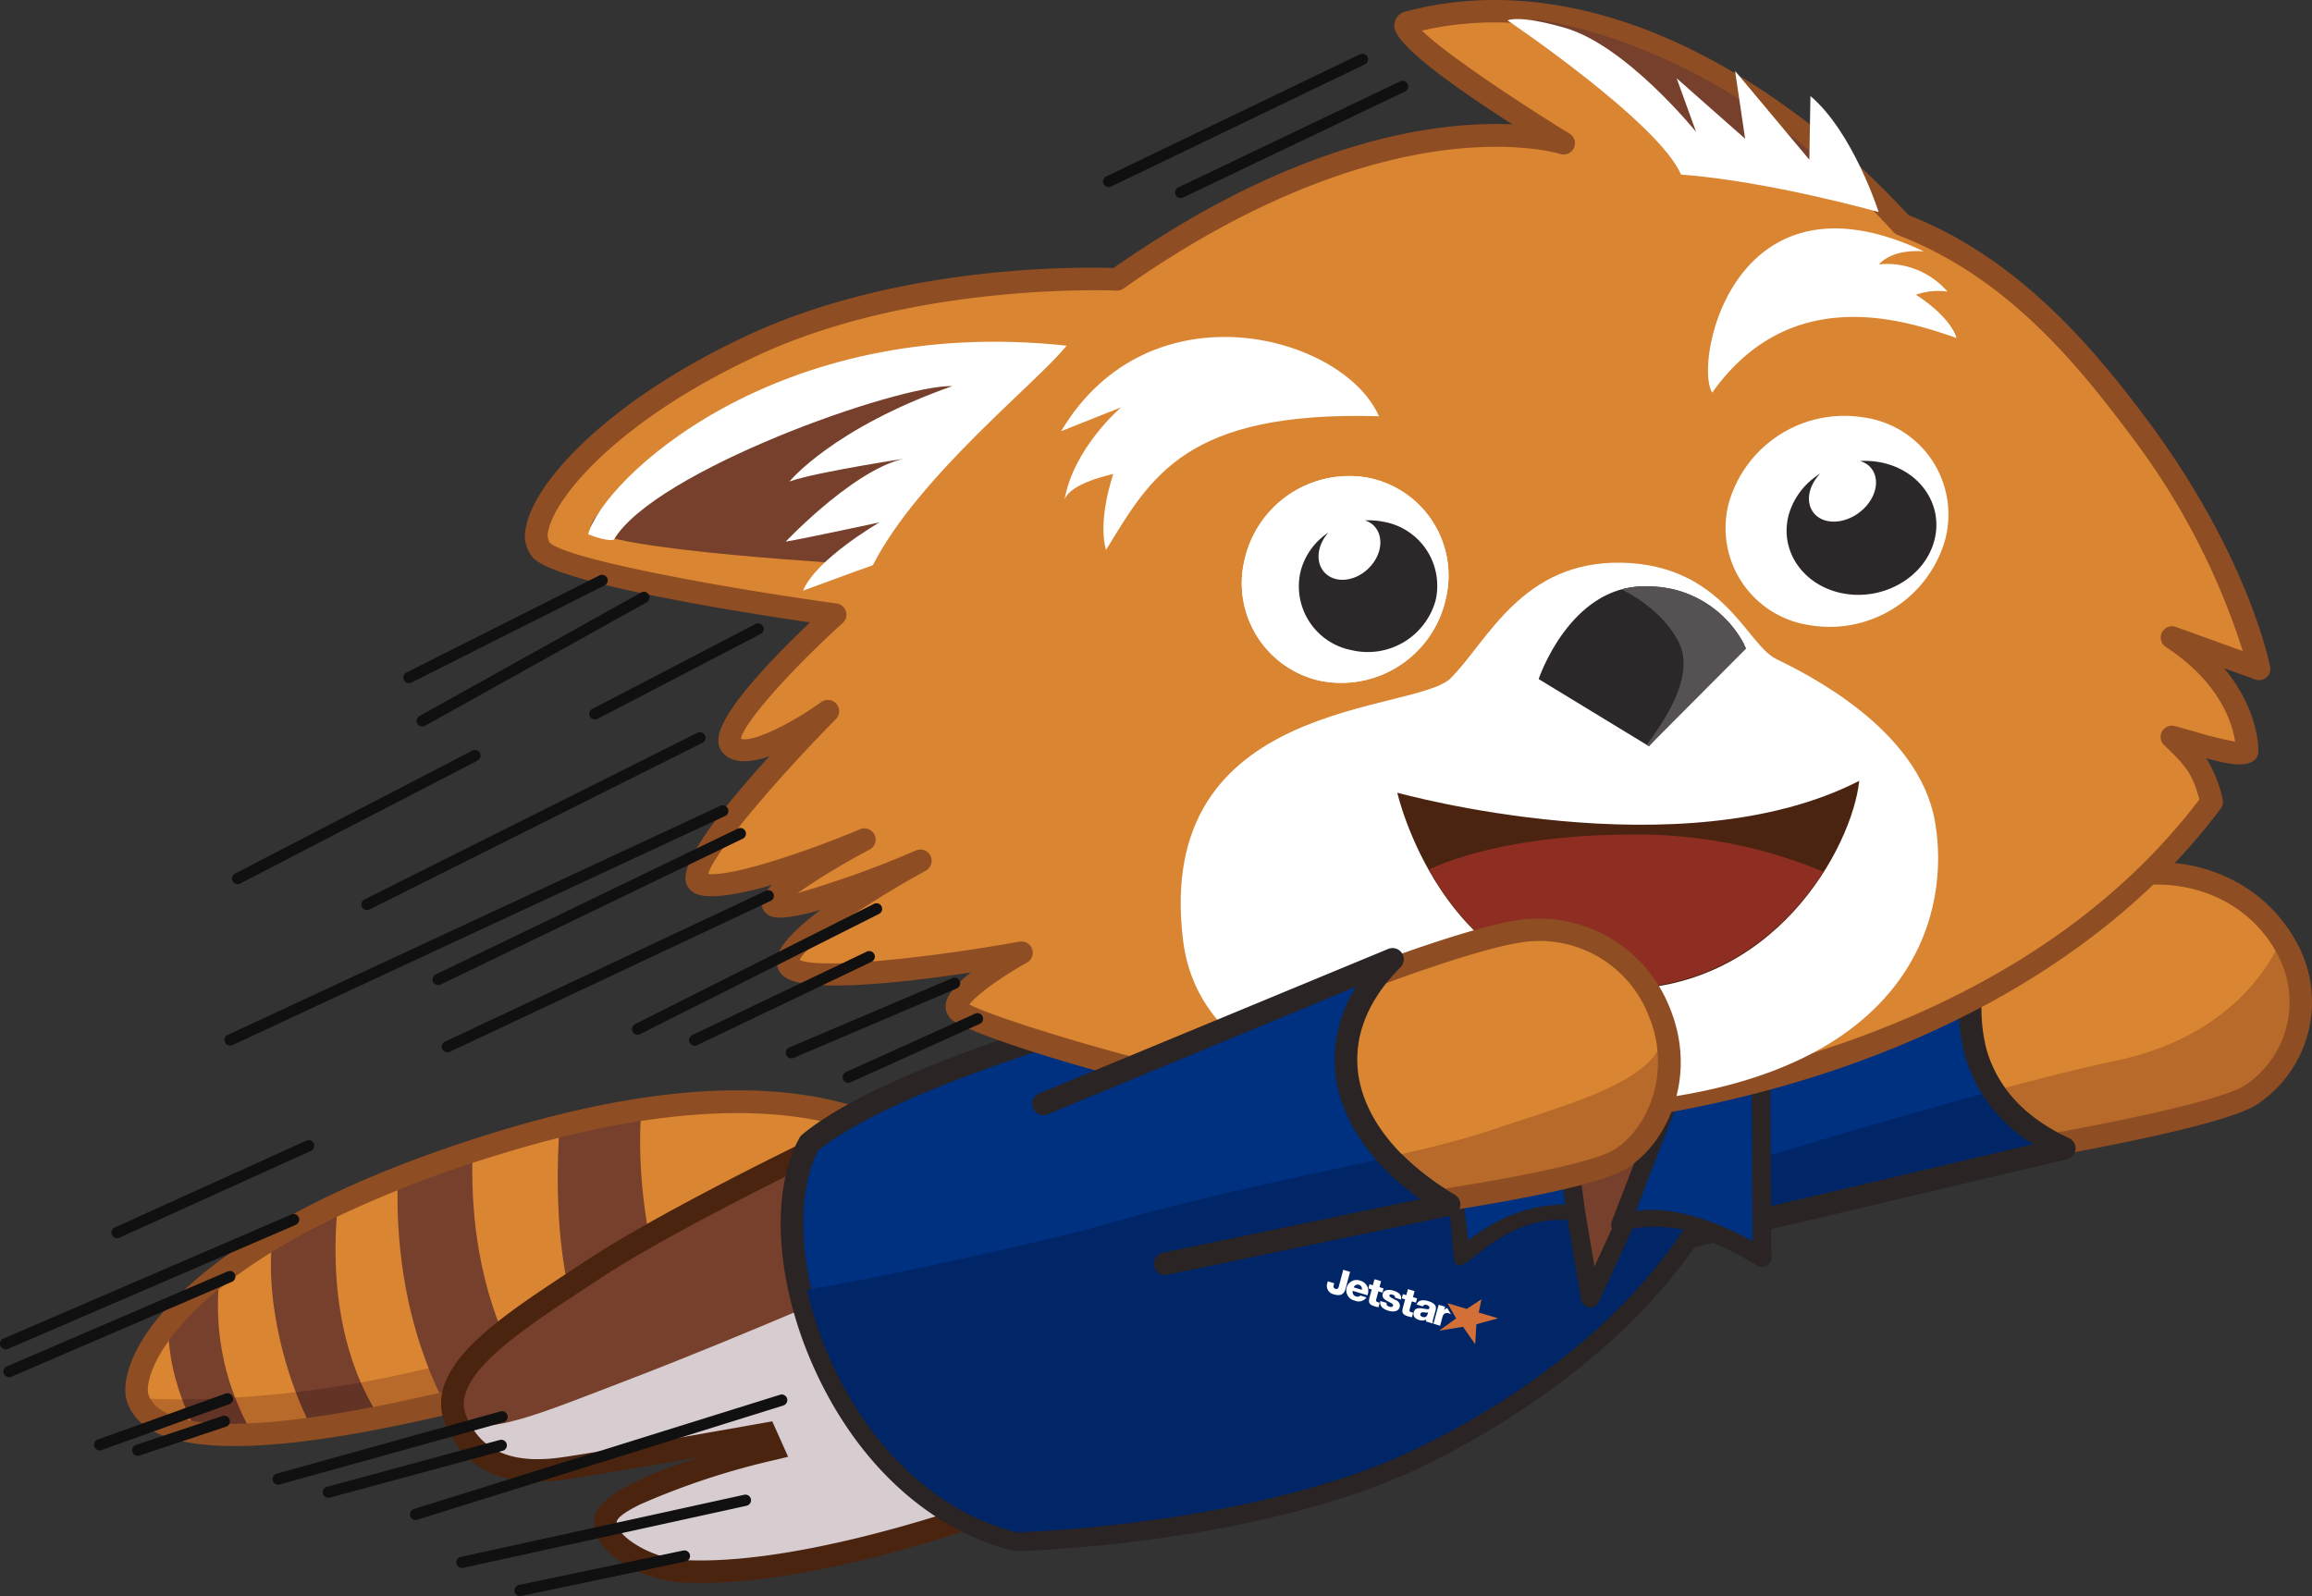 <svg id="グループ_43234" data-name="グループ 43234" xmlns="http://www.w3.org/2000/svg" xmlns:xlink="http://www.w3.org/1999/xlink" width="250" height="172.609" viewBox="0 0 250 172.609">
  <rect x="0" y="0" width="250" height="172.609" fill="#333333" stroke="none"/>
  <defs>
    <clipPath id="clip-path">
      <rect id="長方形_14733" data-name="長方形 14733" width="250" height="172.609" fill="none"/>
    </clipPath>
    <clipPath id="clip-path-3">
      <path id="パス_61722" data-name="パス 61722" d="M50.4,98.061c-34.273,10.615-39.785,24.113-38.686,27.48,2.845,8.717,32.943,1.265,54.912-5.287,23.549-7.024,32.009-19.006,32.009-19.006S93.545,93.5,76.521,93.5c-6.712,0-15.277,1.2-26.122,4.562" transform="translate(-11.587 -93.499)" fill="none"/>
    </clipPath>
    <clipPath id="clip-path-5">
      <rect id="長方形_14729" data-name="長方形 14729" width="59.199" height="32.162" fill="none"/>
    </clipPath>
    <clipPath id="clip-path-6">
      <path id="パス_61752" data-name="パス 61752" d="M130.563,59.789l11.92,7.256,10.524-10.561a11.783,11.783,0,0,0-10.977-6.727H142c-8.1,0-11.435,10.032-11.435,10.032" transform="translate(-130.563 -49.757)" fill="none"/>
    </clipPath>
    <clipPath id="clip-path-8">
      <path id="パス_61757" data-name="パス 61757" d="M133.136,79.11c-6.247,1.019-19.648,6.352-19.648,6.352s-3.54,18.56,4.223,23.778c0,0,22.38-2.917,26.57-5.523,4.241-2.638,6.951-9.462,4.208-15.991a13.9,13.9,0,0,0-12.963-8.812,14.906,14.906,0,0,0-2.389.195" transform="translate(-112.682 -78.915)" fill="none"/>
    </clipPath>
  </defs>
  <g id="グループ_43251" data-name="グループ 43251" clip-path="url(#clip-path)">
    <g id="グループ_43235" data-name="グループ 43235">
      <g id="グループ_43234-2" data-name="グループ 43234" clip-path="url(#clip-path)">
        <path id="パス_61702" data-name="パス 61702" d="M163.567,81.783S160.45,100.231,169.413,105c0,0,25.067-3.989,29.663-6.772a12.018,12.018,0,0,0,3.946-15.994c-3.42-6.29-10.615-9.042-17.7-7.7-6.968,1.324-21.755,7.247-21.755,7.247" transform="translate(44.721 20.353)" fill="#da8532"/>
        <path id="パス_61703" data-name="パス 61703" d="M135.83,94.37l42.783-16.664c-3.353,5.17-6.461,18.729,7.348,25.167l-41.5,9.8" transform="translate(37.257 21.314)" fill="#003080"/>
        <path id="パス_61704" data-name="パス 61704" d="M174.728,92.847c-13.788,3.752-29.129,8.5-29.129,8.5l-1.216,5.384,35.865-8.466a17.72,17.72,0,0,1-5.52-5.417" transform="translate(39.603 25.467)" fill="#002668"/>
        <path id="パス_61705" data-name="パス 61705" d="M199.987,79.661s-3.471,10.185-17.826,13.19c-3.3.692-7.514,1.743-12,2.94a17.228,17.228,0,0,0,6.9,5.441,1.214,1.214,0,0,1,.679.915c9.8-2.411,17.8-4.593,18.907-5.532,3.118-2.635,7.63-9.139,3.341-16.954" transform="translate(46.672 21.85)" fill="#b76a29"/>
        <path id="パス_61706" data-name="パス 61706" d="M197.28,99.762c-2.848,1.378-9.885,3.1-20.954,5.138a1.218,1.218,0,0,1-.441-2.4c11.332-2.083,18.713-3.913,20.734-5.148a10.828,10.828,0,0,0,3.5-14.363c-3.051-5.612-9.482-8.39-16.385-7.075A111.472,111.472,0,0,0,169.59,80.3a1.218,1.218,0,1,1-.833-2.289,113.538,113.538,0,0,1,14.521-4.48c7.963-1.516,15.414,1.743,18.98,8.3a13.3,13.3,0,0,1-4.377,17.611c-.173.1-.373.212-.6.321" transform="translate(46.068 20.067)" fill="#8e4d23"/>
        <path id="パス_61707" data-name="パス 61707" d="M186.752,104.231a1.293,1.293,0,0,1-.25.089l-41.5,9.8a1.218,1.218,0,1,1-.559-2.37l38.411-9.068a16.7,16.7,0,0,1-7.391-9.6,20.228,20.228,0,0,1,.873-12.821l-39.8,15.5a1.218,1.218,0,0,1-1.576-.693,1.231,1.231,0,0,1,.693-1.576l42.782-16.664a1.218,1.218,0,0,1,1.464,1.8A18.059,18.059,0,0,0,177.8,92.41c1.2,4.181,4.206,7.419,8.933,9.621a1.218,1.218,0,0,1,.015,2.2" transform="translate(36.995 21.052)" fill="#2a2424"/>
        <path id="パス_61708" data-name="パス 61708" d="M98.633,101.248S88.747,86.186,50.4,98.062c-34.273,10.615-39.785,24.112-38.685,27.479,2.844,8.717,32.942,1.265,54.909-5.287,23.55-7.023,32.01-19.006,32.01-19.006" transform="translate(3.178 25.646)" fill="#da8532"/>
      </g>
    </g>
    <g id="グループ_43237" data-name="グループ 43237" transform="translate(14.765 119.145)">
      <g id="グループ_43236" data-name="グループ 43236" clip-path="url(#clip-path-3)">
        <path id="パス_61709" data-name="パス 61709" d="M20.637,105.258s-5.049,14.385,7.685,27.421l-5.313.921s-13.571-12.645-6.884-27.809Z" transform="translate(-10.85 -90.274)" fill="#76402d"/>
        <path id="パス_61710" data-name="パス 61710" d="M30.613,100.178s-3.66,17.64,6.522,28.733l-6.342,2.428c-4.6-3.06-10.626-20.7-6.337-29.574Z" transform="translate(-8.46 -91.667)" fill="#76402d"/>
        <path id="パス_61711" data-name="パス 61711" d="M30.618,117.667A26.153,26.153,0,0,0,32.25,120.8c2.179-.46,4.542-.962,7.121-1.495-.529-1.064-1-2.133-1.42-3.2-2.545.624-5,1.138-7.334,1.557" transform="translate(-6.367 -87.297)" fill="#b76a29"/>
        <path id="パス_61712" data-name="パス 61712" d="M19.951,118.74a28.4,28.4,0,0,0,1.864,3.9c1.836-.184,3.9-.512,6.253-.956a34.628,34.628,0,0,1-1.555-3.536c-2.391.282-4.6.47-6.563.587" transform="translate(-9.293 -86.737)" fill="#b76a29"/>
        <path id="パス_61713" data-name="パス 61713" d="M86.442,100.19l-3.1-2.835a197.55,197.55,0,0,1-27.313,14.981c.586,2.18,1.216,4.116,1.792,5.715,18.89-7.179,28.617-17.86,28.617-17.86" transform="translate(0.604 -92.441)" fill="#d7ccd0"/>
        <path id="パス_61714" data-name="パス 61714" d="M43.34,114.684c-.075.025-.149.047-.224.071a35.263,35.263,0,0,0,2.062,3.828c2.662-.507,5.208-1.1,7.638-1.773a21.39,21.39,0,0,1-2.226-4.738c-2.361.915-4.781,1.793-7.249,2.611" transform="translate(-2.939 -88.404)" fill="#d7ccd0"/>
        <path id="パス_61715" data-name="パス 61715" d="M11.687,118.644a10.488,10.488,0,0,0,6.466,3.794,28.654,28.654,0,0,1-1.66-3.648c-3.063.008-4.805-.145-4.805-.145" transform="translate(-11.559 -86.602)" fill="#b76a29"/>
        <path id="パス_61716" data-name="パス 61716" d="M15.458,118.8a28.83,28.83,0,0,0,1.659,3.648,21.732,21.732,0,0,0,5.929.073,28.326,28.326,0,0,1-1.863-3.906c-2.221.134-4.149.181-5.725.185" transform="translate(-10.525 -86.611)" fill="#633325"/>
        <path id="パス_61717" data-name="パス 61717" d="M25.1,118.377a34.912,34.912,0,0,0,1.555,3.536c2.122-.4,4.48-.889,7.109-1.445a25.98,25.98,0,0,1-1.634-3.137c-2.485.446-4.837.788-7.03,1.046" transform="translate(-7.88 -86.962)" fill="#633325"/>
        <path id="パス_61718" data-name="パス 61718" d="M36.373,116.639c.423,1.068.891,2.136,1.421,3.2,2.78-.575,5.8-1.183,9.107-1.807.043-.008.084-.018.127-.025a35.037,35.037,0,0,1-2.063-3.828c-2.95.971-5.823,1.78-8.593,2.461" transform="translate(-4.788 -87.827)" fill="#76402d"/>
        <path id="パス_61719" data-name="パス 61719" d="M48.981,112.885a21.336,21.336,0,0,0,2.226,4.738c3.035-.835,5.882-1.781,8.552-2.8-.575-1.6-1.2-3.535-1.79-5.715-2.862,1.293-5.869,2.566-8.988,3.774" transform="translate(-1.33 -89.217)" fill="#76402d"/>
        <path id="パス_61720" data-name="パス 61720" d="M42,95.826l-7.986,2.133s-2.406,16.888,6.774,30.867l11.207-.525s-11.739-9.827-10-32.475" transform="translate(-5.514 -92.861)" fill="#76402d"/>
        <path id="パス_61721" data-name="パス 61721" d="M56.564,92.492,47.742,94.1s-2.769,22.24,5.987,30.63l8.5-.431s-7.667-15.586-5.66-31.8" transform="translate(-1.784 -93.775)" fill="#76402d"/>
      </g>
    </g>
    <g id="グループ_43242" data-name="グループ 43242">
      <g id="グループ_43241" data-name="グループ 43241" clip-path="url(#clip-path)">
        <path id="パス_61723" data-name="パス 61723" d="M80.743,116.5a90.052,90.052,0,0,1-13.51,5.19c-22.644,6.754-53.128,14.571-56.415,4.5-.452-1.388-.065-3.437,1.067-5.621,2.131-4.117,10.136-14.642,38.416-23.4,38.777-12.009,49.189,3.035,49.612,3.681a1.216,1.216,0,0,1-.022,1.371c-.278.392-5.588,7.723-19.147,14.281M33.308,106.312c-13.278,6.42-17.793,12.534-19.26,15.372-1.033,2-1.063,3.3-.915,3.746,1.1,3.354,9.49,7.025,53.4-6.077,19.509-5.818,28.54-15.177,30.787-17.826a19.81,19.81,0,0,0-8.791-4.979c-6.45-1.96-18.194-3.04-37.511,2.942a127.128,127.128,0,0,0-17.714,6.821" transform="translate(2.917 25.379)" fill="#8e4d23"/>
        <path id="パス_61724" data-name="パス 61724" d="M78.22,97.3s-16.809,8.111-24.8,13.42c-7.771,5.165-16.872,10.586-14.7,16.057,2.259,5.7,7.657,5.852,11.308,5.384,3.689-.473,22.225-3.781,22.225-3.781l.729,1.627s-17.051,4.1-17.989,7.5c-.717,2.6,4.384,5.477,7.959,5.708,13.892.9,34.968-7.063,34.968-7.063Z" transform="translate(10.531 26.689)" fill="#76402d"/>
        <g id="グループ_43240" data-name="グループ 43240" transform="translate(49.25 137.811)" style="mix-blend-mode: multiply;isolation: isolate">
          <g id="グループ_43239" data-name="グループ 43239">
            <g id="グループ_43238" data-name="グループ 43238" clip-path="url(#clip-path-5)">
              <path id="パス_61725" data-name="パス 61725" d="M38.649,123.805c2.259,5.7,7.657,5.852,11.308,5.384,3.689-.473,22.226-3.781,22.226-3.781l.728,1.627s-17.05,4.1-17.989,7.5c-.717,2.6,4.384,5.477,7.959,5.708,13.892.9,34.968-7.063,34.968-7.063L84.881,108.148s-15.188,6.665-26.9,11.158c-10.575,4.056-16.167,6.535-19.33,4.5" transform="translate(-38.65 -108.147)" fill="#d7ccd0"/>
            </g>
          </g>
        </g>
        <path id="パス_61726" data-name="パス 61726" d="M99.883,137.159l-1.269.479c-.872.329-21.482,8.043-35.476,7.139-2.723-.175-6.7-1.825-8.381-4.185a3.525,3.525,0,0,1-.674-3.062c.665-2.411,6.241-4.689,11.516-6.34-5.655.991-12.948,2.247-15.153,2.531-6.415.821-10.652-1.246-12.594-6.145-2.368-5.973,5.627-11.238,13.361-16.33l1.8-1.19c7.963-5.293,24.242-13.185,24.942-13.5l1.075-.517Zm-40.852-.84c-1.521.735-2.47,1.388-2.6,1.86a1.241,1.241,0,0,0,.311,1c1.072,1.5,4.195,3.014,6.554,3.167,11.532.745,28.433-4.854,33.179-6.524L77.941,99.27c-3.825,1.877-16.91,8.381-23.579,12.814l-1.811,1.2c-6.6,4.344-14.072,9.268-12.436,13.4,1.5,3.782,4.779,5.295,10.022,4.623,3.618-.464,21.98-3.739,22.166-3.771l.937-.168,1.715,3.834-1.425.343a80.655,80.655,0,0,0-14.5,4.777" transform="translate(10.266 26.342)" fill="#4b2410"/>
        <path id="パス_61727" data-name="パス 61727" d="M110.649,85.888s-31.268,7.553-41.569,16.067c-6.111,11.237,3.067,38.113,22.365,42.881,0,0,25.864-.635,43.339-9,14.774-7.07,35.354-22.108,36.364-44.043,1.033-22.48-51.807-8.929-60.5-5.909" transform="translate(18.434 21.691)" fill="#003080"/>
        <path id="パス_61728" data-name="パス 61728" d="M135.841,137.076c-.092.045-.182.087-.27.13-17.509,8.378-42.769,9.089-43.836,9.116a1.2,1.2,0,0,1-.322-.036c-9.162-2.264-17.072-9.581-21.7-20.075-4.027-9.137-4.594-18.78-1.445-24.572a1.237,1.237,0,0,1,.294-.356c10.277-8.492,40.059-15.827,42-16.3,7.028-2.426,44.562-12.437,57.6-2.709a10.952,10.952,0,0,1,4.465,9.844c-1.183,25.679-28.09,40.752-36.785,44.956m-44,6.806c2.213-.075,26.361-1.063,42.682-8.873,8.108-3.9,34.541-18.4,35.672-43a8.536,8.536,0,0,0-3.488-7.778c-11.243-8.392-46.439-.036-55.395,3.076a.769.769,0,0,1-.113.034c-.308.075-30.741,7.494-40.9,15.671-2.63,5.107-1.983,13.99,1.644,22.218,4.292,9.736,11.536,16.525,19.893,18.653" transform="translate(18.172 21.423)" fill="#2a2424"/>
        <path id="パス_61729" data-name="パス 61729" d="M146.579,91.674,132.033,93.25l3.715,21.984Z" transform="translate(36.215 25.145)" fill="#76402d"/>
        <path id="パス_61730" data-name="パス 61730" d="M136.274,116.138a.812.812,0,0,1-1.151-.594L131.408,93.56a.811.811,0,0,1,.712-.939l14.546-1.578a.809.809,0,0,1,.822,1.143l-10.833,23.56a.8.8,0,0,1-.382.391m-3.126-22,3.133,18.55,9.142-19.88Z" transform="translate(36.041 24.971)" fill="#2a2424"/>
        <path id="パス_61731" data-name="パス 61731" d="M138.3,104.172l-2.778,8.011.431.672,5.9-8.822Z" transform="translate(37.172 28.535)" fill="#e48548"/>
        <path id="パス_61732" data-name="パス 61732" d="M144.608,89.532l8.076.3.133,21.611s-9.315-6.072-15.312-3.534Z" transform="translate(37.716 24.558)" fill="#003080"/>
        <path id="パス_61733" data-name="パス 61733" d="M153.476,112.577a1.014,1.014,0,0,1-.994-.062c-.09-.059-8.938-5.746-14.364-3.448a1.016,1.016,0,0,1-1.342-1.3l7.1-18.379a1.016,1.016,0,0,1,.985-.647l8.076.3a1.015,1.015,0,0,1,.976,1.008l.134,21.609a1.015,1.015,0,0,1-.529.9l-.046.023M139.4,106.619c4.6-.706,9.993,1.817,12.614,3.261l-.116-18.849-6.382-.238Z" transform="translate(37.497 24.339)" fill="#2a2424"/>
        <path id="パス_61734" data-name="パス 61734" d="M134.742,89.624l2.252,17.134s-6.36-1.023-12.385,4.854L121.83,89.932Z" transform="translate(33.416 24.583)" fill="#003080"/>
        <path id="パス_61735" data-name="パス 61735" d="M137.655,107.89a1.021,1.021,0,0,1-.6.088c-.236-.037-5.953-.838-11.514,4.58a1.015,1.015,0,0,1-1.715-.6l-2.779-21.679a1.017,1.017,0,0,1,.982-1.144l12.912-.308a1.014,1.014,0,0,1,1.03.882l2.253,17.134a1.02,1.02,0,0,1-.3.86,1.083,1.083,0,0,1-.265.186m-8.507-.358a15.96,15.96,0,0,1,6.9-1.643l-1.974-15.01-10.876.26L125.59,109.8a18.517,18.517,0,0,1,3.558-2.264" transform="translate(33.198 24.364)" fill="#2a2424"/>
        <path id="パス_61736" data-name="パス 61736" d="M108.292,29.962S86.58,28.884,68.926,37.086C51.112,45.365,43.345,56.294,46.048,59.228S77.82,66.214,77.82,66.214,64.452,78.329,66.659,80.425,77.035,76.65,77.035,76.65,59.876,94.064,63.285,95.3c3.435,1.249,17.651-4.739,17.651-4.739S69.254,96.8,71.312,97.7s15.726-4.87,15.726-4.87-16.9,9.256-13.988,11.56c2.93,2.317,24.933-1.622,24.933-1.622s-8.412,4.689-6.792,6.3,36.034,12.474,54.722,11.992c42-1.079,68.535-18.21,80.757-34.608-.851-3.086-1.248-4.139-4.307-7.011,4.3,1.166,7.063,2.148,8.135,1.59,0,0,.283-6.833-8.124-12.343l9.417,3.393s-2.257-11.675-13.04-26.157c-6.579-8.836-14.3-17.552-25.6-21.9,0,0-25.181-29.328-53.3-21.864C136.666,3,156.6,15.237,156.6,15.237s-18.775-6.11-48.3,14.724" transform="translate(12.487 0.258)" fill="#da8532"/>
        <path id="パス_61737" data-name="パス 61737" d="M198.675,110.625c-14.893,7.2-32.933,11.407-52.469,11.911-18.373.474-53.275-10.027-55.61-12.345a1.9,1.9,0,0,1-.548-1.636c.144-1.05,1.288-2.263,2.7-3.386-7.305,1.1-17.839,2.3-20.19.436a2.032,2.032,0,0,1-.791-1.815c.125-1.478,2.146-3.446,4.752-5.4-2.475.717-4.53,1.078-5.432.682a1.559,1.559,0,0,1-.97-1.374c-.011-.333-.032-.882,1.144-2-3.33.967-6.537,1.578-8.13,1a1.852,1.852,0,0,1-1.2-1.353c-.526-2.329,4.212-8.252,9.047-13.562-1.936.672-3.781.838-4.9-.223a2.043,2.043,0,0,1-.624-1.558c.033-2.908,6.23-9.2,9.92-12.692-7.973-1.166-27.444-4.262-29.966-7a3.683,3.683,0,0,1-.737-3.391c1.035-5.216,9.581-14,24-20.68,16.577-7.7,36.3-7.365,39.514-7.253,20.148-14.117,35.3-15.9,43.121-15.535C138.2,5.021,138.458,3.255,138.562,2.545a1.583,1.583,0,0,1,1.231-1.307C151.634-1.9,164.835.962,177.969,9.527A84.793,84.793,0,0,1,194.13,23.252c11.616,4.57,19.59,13.78,25.86,22.2,10.825,14.537,13.165,26.166,13.259,26.653a1.217,1.217,0,0,1-1.609,1.378l-3.368-1.214c3.831,4.582,3.715,8.835,3.7,9.069a1.22,1.22,0,0,1-.655,1.03c-.02.009-.041.019-.062.031-1.055.511-2.535.242-4.924-.4a13.647,13.647,0,0,1,1.773,4.389,1.222,1.222,0,0,1-.2,1.053c-7.051,9.459-17.1,17.319-29.235,23.187M92.6,108.634c3.954,2.105,35.9,11.921,53.547,11.466,12.937-.333,56.733-3.744,79.453-33.642-.712-2.515-1.155-3.382-3.808-5.871a1.217,1.217,0,0,1,1.152-2.063c.821.222,1.586.437,2.295.638a39.05,39.05,0,0,0,4.222,1.044c-.294-1.97-1.618-6.393-7.49-10.241A1.218,1.218,0,0,1,223.05,67.8l7.244,2.61a77.2,77.2,0,0,0-12.257-23.5c-6.422-8.626-13.9-17.2-25.064-21.5a1.225,1.225,0,0,1-.487-.343c-.243-.284-24.343-27.88-50.95-21.757,2.145,2.155,9.428,7.132,15.96,11.144a1.217,1.217,0,0,1-1.014,2.194c-.042-.013-4.658-1.444-12.735-.376-7.478.988-19.534,4.38-34.491,14.938a1.227,1.227,0,0,1-.763.22c-.214-.01-21.626-.962-38.791,7.012C54.523,45.488,47.778,53.806,47.066,57.4a1.6,1.6,0,0,0,.14,1.265c1.513,1.645,16.972,4.65,31.043,6.6a1.218,1.218,0,0,1,.65,2.109c-5.845,5.3-10.75,10.9-11,12.515,1.049.44,5.1-1.388,8.683-3.968a1.232,1.232,0,0,1,1.636.2,1.218,1.218,0,0,1-.059,1.646c-6.346,6.442-13.135,14.371-13.8,16.743,2.642.32,10.956-2.532,16.359-4.808a1.218,1.218,0,0,1,1.046,2.2,77.755,77.755,0,0,0-7.75,4.68,105.77,105.77,0,0,0,12.8-4.608,1.218,1.218,0,0,1,1.06,2.191c-6.9,3.782-12.947,8.075-13.634,9.649,2.143,1.028,13.792-.19,23.781-1.979a1.218,1.218,0,0,1,.807,2.263c-2.867,1.6-5.576,3.588-6.24,4.544" transform="translate(12.224 0)" fill="#8e4d23"/>
        <path id="パス_61738" data-name="パス 61738" d="M99.282,30.432c2.173.361-18.054,13.774-18.656,22.531,0,0-30.165-1.626-30.481-4.08s21.632-23.021,49.137-18.45" transform="translate(13.753 8.166)" fill="#76402d"/>
        <path id="パス_61739" data-name="パス 61739" d="M101.645,29.428c-3.253,4.06-16.022,14.085-20.954,23.745,0,0-2.221.776-7.54,2.744,1.378-3.4,8.255-7.377,8.255-7.377s-8.58,1.848-10.136,2.077c0,0,8.283-8.773,13.794-9.114,0,0-10.406,1.543-13.386,2.614,0,0,4.658-5.747,17.609-10.318-5.946-.162-32.225,9.189-36.6,16.609,0,0-.585.278-2.775-.581,1.465-5.695,20.056-23.824,51.734-20.4" transform="translate(13.69 7.955)" fill="#fff"/>
        <path id="パス_61740" data-name="パス 61740" d="M148.172,18.405S133.531,3.041,130.129,1.638c0,0,15.894,1.5,31.827,15.927,1.623,1.469-13.784.84-13.784.84" transform="translate(35.693 0.449)" fill="#76402d"/>
        <path id="パス_61741" data-name="パス 61741" d="M134.093,2.56c-5.09-1.457-6.166-.794-6.166-.794s16.322,11.011,18.76,16.67c9.509.712,21.365,4.051,21.365,4.051s-2.75-8.621-7.376-12.543l-.117,6.886-8.032-9.6,1.087,7.33-7.4-6.533,2.1,5.8S140.774,4.473,134.093,2.56" transform="translate(35.089 0.443)" fill="#fff"/>
        <path id="パス_61742" data-name="パス 61742" d="M129.408,60.222c3.945-3.954,7.689-12.669,18.435-12.466,11.01.212,13.557,8.85,16.7,10.391,3.158,1.55,15.449,7.508,17.216,17.632,1.706,9.785-2.35,25.827-28.87,29.8-24.891,3.726-50.327.455-52.45-17.04-3.19-26.273,25.077-24.409,28.971-28.312" transform="translate(27.48 13.098)" fill="#fff"/>
        <path id="パス_61743" data-name="パス 61743" d="M124.406,37.168C120.584,28.4,99.629,22.7,90.044,38.785l6.482-2.575s-5.112,4.341-6.111,9.965c.663-1.829,5.27-2.754,5.27-2.754s-1.729,4.9-.786,8.209c4.855-7.924,8.619-15.056,29.507-14.462" transform="translate(24.698 7.844)" fill="#fff"/>
        <path id="パス_61744" data-name="パス 61744" d="M145.391,37.149c-2.04-3.252,2.281-25,22.881-15.283-3.6-.268-4.841,1.408-4.841,1.408a8.626,8.626,0,0,1,7.395,2.942,7.33,7.33,0,0,0-3.411.342s3.591,2.178,4.4,4.679c-5.284-1.811-17.831-6.193-26.426,5.911" transform="translate(39.754 5.317)" fill="#fff"/>
        <path id="パス_61745" data-name="パス 61745" d="M127.394,53.818a11.579,11.579,0,0,1-13.473,8.745,10.8,10.8,0,0,1-8.27-13.01,11.6,11.6,0,0,1,13.262-8.985,10.78,10.78,0,0,1,8.482,13.25" transform="translate(28.906 11.077)" fill="#fff"/>
        <path id="パス_61746" data-name="パス 61746" d="M127.394,53.818a11.579,11.579,0,0,1-13.473,8.745,10.8,10.8,0,0,1-8.27-13.01,11.6,11.6,0,0,1,13.262-8.985,10.78,10.78,0,0,1,8.482,13.25" transform="translate(28.906 11.077)" fill="#fff"/>
        <path id="パス_61747" data-name="パス 61747" d="M119.347,44.31a7.867,7.867,0,0,0-1.982-.141,2.412,2.412,0,0,1,.789.409c1.254,1.025,1.156,3.077-.214,4.584s-3.47,1.874-4.712.852-1.147-3.032.184-4.531a7.177,7.177,0,0,0-3.025,4.285,7.038,7.038,0,0,0,5.561,8.436A7.608,7.608,0,0,0,125,52.845a7.024,7.024,0,0,0-5.649-8.535" transform="translate(30.226 12.112)" fill="#2c2728"/>
        <path id="パス_61748" data-name="パス 61748" d="M170.113,48.891A12.988,12.988,0,0,1,155.337,57.9a10.608,10.608,0,0,1-8.558-13.189,12.982,12.982,0,0,1,14.552-9.251,10.6,10.6,0,0,1,8.782,13.434" transform="translate(40.162 9.679)" fill="#fff"/>
        <path id="パス_61749" data-name="パス 61749" d="M161.67,39.258a8.871,8.871,0,0,0-2.133-.129,2.565,2.565,0,0,1,.84.41c1.324,1.035,1.161,3.126-.359,4.672-1.51,1.529-3.795,1.934-5.106.9s-1.153-3.08.322-4.617a7.69,7.69,0,0,0-3.381,4.387c-1.084,3.875,1.482,7.688,5.764,8.549,4.307.865,8.767-1.6,9.911-5.524,1.16-3.953-1.474-7.843-5.858-8.652" transform="translate(41.583 10.728)" fill="#2c2728"/>
      </g>
    </g>
    <g id="グループ_43244" data-name="グループ 43244" transform="translate(166.375 63.405)">
      <g id="グループ_43243" data-name="グループ 43243" clip-path="url(#clip-path-6)">
        <path id="パス_61750" data-name="パス 61750" d="M142.483,67.045l-11.92-7.256s3.345-10.058,11.469-10.032c8.27.029,10.793,6.266,10.793,6.266Z" transform="translate(-130.563 -49.757)" fill="#2c2728"/>
        <path id="パス_61751" data-name="パス 61751" d="M139.865,68.452c.112-.536,6.865-7.689,4.363-12.455s-8.366-6.588-8.366-6.588,9.219-2.137,13.871,1.571c4.678,3.734,2.4,8.233,2.4,8.233Z" transform="translate(-129.11 -50.021)" fill="#565253"/>
      </g>
    </g>
    <g id="グループ_43246" data-name="グループ 43246">
      <g id="グループ_43245" data-name="グループ 43245" clip-path="url(#clip-path)">
        <path id="パス_61753" data-name="パス 61753" d="M118.567,67.548s30.724,8.6,49.952-1.281c-.729,7.06-9.2,23.065-26.868,22.54-18.352-.548-23.084-21.259-23.084-21.259" transform="translate(32.521 18.176)" fill="#4b2411"/>
        <path id="パス_61754" data-name="パス 61754" d="M140.933,87.443c11.258.333,18.789-6.055,22.969-12.6a52.336,52.336,0,0,0-20.677-4.015c-11.158.023-18.155,2.052-21.973,3.771,3.248,5.8,9.227,12.529,19.68,12.841" transform="translate(33.258 19.428)" fill="#8e2e22"/>
        <path id="パス_61755" data-name="パス 61755" d="M113.487,85.462s-3.539,18.56,4.224,23.778c0,0,22.379-2.917,26.569-5.523,4.241-2.638,6.953-9.462,4.208-15.991a13.917,13.917,0,0,0-15.351-8.617c-6.248,1.019-19.65,6.352-19.65,6.352" transform="translate(30.907 21.645)" fill="#da8532"/>
      </g>
    </g>
    <g id="グループ_43248" data-name="グループ 43248" transform="translate(143.589 100.56)">
      <g id="グループ_43247" data-name="グループ 43247" clip-path="url(#clip-path-8)">
        <path id="パス_61756" data-name="パス 61756" d="M124.694,105.258a1.224,1.224,0,0,1,.482.534,117.5,117.5,0,0,1,12.273-2.7c11.084-2.072,10.577-11.572,9.794-15.725.175,5.363-9.928,7.957-18.615,10.886-2.7.912-5.98,1.748-9.681,2.6a28.824,28.824,0,0,0,5.747,4.405" transform="translate(-110.964 -76.598)" fill="#b76a29"/>
      </g>
    </g>
    <g id="グループ_43250" data-name="グループ 43250">
      <g id="グループ_43249" data-name="グループ 43249" clip-path="url(#clip-path)">
        <path id="パス_61758" data-name="パス 61758" d="M88.544,97.049,126.29,81.416c-8.643,8.623-5.86,19.391,6.12,26.519L101.7,114.33" transform="translate(24.287 22.331)" fill="#003080"/>
        <path id="パス_61759" data-name="パス 61759" d="M157.732,106.1s-1.423,2.5-2.54,4.813c-.853,1.771-1.219,3.015-1.815,2.941-.642-.08-.9-1.883-1.2-4.356-.34-2.82-.619-4.363-.619-4.363-6.973-.832-10.95,4.9-12.3,4.859-.45-.014-.6-.544-.679-1.706s-.206-2.635-.3-3.665c-.065-.717-.113-1.221-.113-1.221s-.078-.131,1.1-.512a1.21,1.21,0,0,0-.482-.534,28.78,28.78,0,0,1-5.747-4.406q-1.33.308-2.731.619c-8.782,1.95-19.643,4.1-31.3,7.532-20.53,5.049-31.444,6.7-31.444,6.7,7.587,23.446,23.785,26.866,23.785,26.866s10.326.394,32.124-4.469c23.177-5.169,41.727-28.728,41.727-28.728-4.911-1.234-7.465-.367-7.465-.367" transform="translate(18.531 26.866)" fill="#002668"/>
        <path id="パス_61760" data-name="パス 61760" d="M117.638,110.013l-.443-.134-.241.9c-.043.163.047.228.2.275.06.017.125.028.187.047l-.134.5c-.131-.033-.266-.056-.4-.1-.608-.182-.719-.4-.568-.954l.236-.881-.363-.107.122-.454.361.108.176-.65.716.214-.176.646.442.135Z" transform="translate(31.85 29.777)" fill="#fff"/>
        <path id="パス_61761" data-name="パス 61761" d="M120.479,110.863l-.445-.134-.246.9c-.045.162.048.228.205.275.059.017.125.029.187.048l-.135.5c-.133-.036-.268-.06-.4-.1-.612-.184-.724-.4-.571-.96l.24-.881-.364-.11.124-.455.364.11.176-.651.721.214-.177.654.446.134Z" transform="translate(32.627 30.009)" fill="#fff"/>
        <path id="パス_61762" data-name="パス 61762" d="M114.611,109.819c-.159.6-.566.808-1.228.609a.94.94,0,0,1-.72-1.3l.031-.117.691.208-.065.248a.271.271,0,0,0,.21.359c.169.05.288-.011.357-.27l.474-1.793.739.222Z" transform="translate(30.886 29.558)" fill="#fff"/>
        <path id="パス_61763" data-name="パス 61763" d="M114.945,109.8a.485.485,0,0,0,.358.609.433.433,0,0,0,.463-.1l.66.2a1.03,1.03,0,0,1-1.253.354,1.143,1.143,0,0,1-.887-1.439,1.109,1.109,0,0,1,1.448-.728,1.164,1.164,0,0,1,.794,1.585Zm.976-.111a.462.462,0,0,0-.308-.543.456.456,0,0,0-.567.28Z" transform="translate(31.335 29.798)" fill="#fff"/>
        <path id="パス_61764" data-name="パス 61764" d="M117.817,110.875a.284.284,0,0,0,.055.265.521.521,0,0,0,.245.15c.136.041.347.045.39-.117s-.169-.254-.288-.32c-.417-.24-.97-.418-.823-.971.133-.492.733-.457,1.158-.331.477.143.938.423.818.963l-.655-.2a.2.2,0,0,0-.045-.205.466.466,0,0,0-.212-.118c-.116-.036-.308-.078-.344.062-.054.191.413.371.72.535a.638.638,0,0,1,.4.716c-.149.549-.748.563-1.236.417-.512-.154-.994-.474-.861-1.05Z" transform="translate(32.124 30.027)" fill="#fff"/>
        <path id="パス_61765" data-name="パス 61765" d="M120.289,110.814a.626.626,0,0,1,.489-.445,1.533,1.533,0,0,1,.73.065c.517.155.989.408.83.99l-.246.895a1.171,1.171,0,0,0-.059.548l-.719-.215a.879.879,0,0,1,.011-.208,1.037,1.037,0,0,1-.785.037c-.415-.125-.686-.419-.571-.84.181-.663.938-.382,1.458-.327.129.013.206-.006.242-.134.041-.153-.14-.273-.288-.316a.318.318,0,0,0-.426.15Zm.633,1.335c.34.1.5-.047.6-.471a2.3,2.3,0,0,1-.47-.023c-.171-.011-.321.01-.364.175s.074.271.233.32" transform="translate(32.899 30.267)" fill="#fff"/>
        <path id="パス_61766" data-name="パス 61766" d="M123.134,111.084a.6.6,0,0,0-.329.219l-.008,0,.1-.361-.694-.206-.565,2.05.717.215.279-1.016a.492.492,0,0,1,.674-.324.961.961,0,0,1,.224.1Z" transform="translate(33.363 30.373)" fill="#fff"/>
        <path id="パス_61767" data-name="パス 61767" d="M126.7,110.258l-.3,1.446,2.1.623-2.352.641-.13,2.166-1.316-1.889-2.579.419,1.836-1.33-.942-1.643,2.091.623Z" transform="translate(33.496 30.242)" fill="#d37037" fill-rule="evenodd"/>
        <path id="パス_61768" data-name="パス 61768" d="M135.928,113.028a1.016,1.016,0,0,1-1.442-.744l-1.5-8.891,2-.338.953,5.645,2.429-5.282,1.844.847-3.8,8.271a1.016,1.016,0,0,1-.48.491" transform="translate(36.476 28.267)" fill="#2a2424"/>
        <path id="パス_61769" data-name="パス 61769" d="M143.537,105.338c-2.681,1.3-9.169,2.752-19.316,4.335a1.218,1.218,0,0,1-.375-2.407c10.224-1.593,17.139-3.156,19-4.32,3.743-2.327,6.233-8.526,3.727-14.485a12.655,12.655,0,0,0-14.031-7.887c-4.023.656-11.335,3.246-15.335,4.729a1.218,1.218,0,1,1-.847-2.284c4.988-1.85,11.774-4.195,15.79-4.849a15.206,15.206,0,0,1,16.669,9.346c3.042,7.238.006,14.58-4.687,17.5a6.542,6.542,0,0,1-.6.324" transform="translate(31.698 21.384)" fill="#8e4d23"/>
        <path id="パス_61770" data-name="パス 61770" d="M133.2,109.293a1.243,1.243,0,0,1-.282.1l-30.705,6.4a1.218,1.218,0,0,1-.5-2.385l27.82-5.794c-5.307-3.8-8.517-8.478-9.129-13.389a14.573,14.573,0,0,1,2.235-9.6L89.273,98.435a1.217,1.217,0,0,1-1.592-.658,1.188,1.188,0,0,1,.659-1.592l37.746-15.632a1.217,1.217,0,0,1,1.325,1.987c-3.492,3.484-5.077,7.416-4.585,11.374.608,4.881,4.326,9.58,10.47,13.235a1.219,1.219,0,0,1-.093,2.143" transform="translate(24.024 22.069)" fill="#2a2424"/>
        <path id="パス_61771" data-name="パス 61771" d="M135.493,129.735l-.326.158c-17.43,8.34-43.409,9.069-43.669,9.075a.867.867,0,0,1-.214-.023C77.841,135.622,69.45,122.293,67.1,110.558a.8.8,0,0,1,.635-.952.809.809,0,0,1,.952.635c2.244,11.2,10.188,23.908,22.881,27.107,1.834-.06,26.354-1,42.9-8.915,7.53-3.549,21.431-11.606,29.716-24.631a.808.808,0,1,1,1.363.868c-8.382,13.177-22.289,21.31-30.055,25.065" transform="translate(18.4 28.369)" fill="#2a2424"/>
        <path id="パス_61772" data-name="パス 61772" d="M50.867,63.245a.608.608,0,0,1-.545-1.086L67.954,52.98a.608.608,0,1,1,.561,1.078L50.884,63.237l-.017.008" transform="translate(13.713 14.514)" fill="#101010"/>
        <path id="パス_61773" data-name="パス 61773" d="M36.227,64.734a.607.607,0,0,1-.559-1.077L59.623,50.311a.572.572,0,0,1,.826.236.606.606,0,0,1-.236.824L36.258,64.718l-.031.017" transform="translate(9.698 13.773)" fill="#101010"/>
        <path id="パス_61774" data-name="パス 61774" d="M35.092,60.439a.607.607,0,0,1-.538-1.088l20.9-10.515a.651.651,0,0,1,.816.27.607.607,0,0,1-.27.814L35.1,60.435l-.009,0" transform="translate(9.386 13.383)" fill="#101010"/>
        <path id="パス_61775" data-name="パス 61775" d="M121.911,5.712h0L94.463,18.93a.607.607,0,0,1-.528-1.093h0L121.384,4.619a.607.607,0,0,1,.528,1.093" transform="translate(25.672 1.25)" fill="#101010"/>
        <path id="パス_61776" data-name="パス 61776" d="M124.582,8.012h0l-24.01,11.475a.607.607,0,0,1-.528-1.093h0L124.056,6.918a.607.607,0,0,1,.526,1.095" transform="translate(27.346 1.881)" fill="#101010"/>
        <path id="パス_61777" data-name="パス 61777" d="M31.54,81.317A.607.607,0,0,1,31,80.228l36-18.03a.607.607,0,0,1,.544,1.086l-36,18.03-.008,0" transform="translate(8.412 17.045)" fill="#101010"/>
        <path id="パス_61778" data-name="パス 61778" d="M20.54,78.108A.607.607,0,0,1,20,77.023l25.673-13.3.015-.008a.607.607,0,0,1,.544,1.086L20.555,78.1l-.015.008" transform="translate(5.395 17.459)" fill="#101010"/>
        <path id="パス_61779" data-name="パス 61779" d="M73.192,69.5l-.009,0L19.909,94.275a.607.607,0,0,1-.52-1.1l.009,0L72.672,68.4a.607.607,0,0,1,.52,1.1" transform="translate(5.224 18.745)" fill="#101010"/>
        <path id="パス_61780" data-name="パス 61780" d="M70.251,71.426h0L37.577,87.2a.607.607,0,0,1-.529-1.093L69.722,70.333a.607.607,0,0,1,.529,1.093" transform="translate(10.068 19.275)" fill="#101010"/>
        <path id="パス_61781" data-name="パス 61781" d="M73.049,76.706l-.005,0L38.357,93.021a.607.607,0,0,1-.524-1.1l.006,0L72.525,75.61a.607.607,0,0,1,.524,1.1" transform="translate(10.284 20.723)" fill="#101010"/>
        <path id="パス_61782" data-name="パス 61782" d="M54.495,90.818a.607.607,0,0,1-.538-1.088L79.8,76.721a.607.607,0,0,1,.547,1.084L54.5,90.814l-.009,0" transform="translate(14.708 21.027)" fill="#101010"/>
        <path id="パス_61783" data-name="パス 61783" d="M78.216,81.867h0L59.341,90.893a.609.609,0,0,1-.81-.285.6.6,0,0,1,.285-.81l18.873-9.025a.607.607,0,0,1,.526,1.095" transform="translate(16.038 22.139)" fill="#101010"/>
        <path id="パス_61784" data-name="パス 61784" d="M85.23,84.115a.237.237,0,0,1-.027.011L67.533,91.645a.605.605,0,0,1-.8-.32.587.587,0,0,1,.32-.8L84.728,83.01a.607.607,0,0,1,.5,1.1" transform="translate(18.291 22.755)" fill="#101010"/>
        <path id="パス_61785" data-name="パス 61785" d="M86.34,87.137l-.014.006L72.367,93.46a.607.607,0,0,1-.515-1.1l.014-.006,13.96-6.317a.607.607,0,0,1,.515,1.1" transform="translate(19.614 23.584)" fill="#101010"/>
        <path id="パス_61786" data-name="パス 61786" d="M31.041,97.912l-.013.006-20.707,9.389a.609.609,0,0,1-.805-.3.584.584,0,0,1,.3-.8l20.707-9.39a.607.607,0,0,1,.516,1.1" transform="translate(2.594 26.54)" fill="#101010"/>
        <path id="パス_61787" data-name="パス 61787" d="M32.059,104.171l-.024.01L.858,117.621a.608.608,0,0,1-.8-.317.559.559,0,0,1,.317-.8l31.177-13.439a.607.607,0,0,1,.5,1.1" transform="translate(0 28.257)" fill="#101010"/>
        <path id="パス_61788" data-name="パス 61788" d="M25.074,109.006l-.024.01L1.144,119.305a.605.605,0,0,1-.8-.317.591.591,0,0,1,.317-.8L24.57,107.9a.607.607,0,0,1,.5,1.1" transform="translate(0.081 29.583)" fill="#101010"/>
        <path id="パス_61789" data-name="パス 61789" d="M22.667,119.394c-.019.009-.04.018-.06.025l-13.8,4.965a.607.607,0,1,1-.41-1.142l13.8-4.966a.607.607,0,0,1,.47,1.118" transform="translate(2.193 32.432)" fill="#101010"/>
        <path id="パス_61790" data-name="パス 61790" d="M21.436,121.306c-.024.011-.048.02-.074.031l-9.351,3.117a.609.609,0,0,1-.768-.385.626.626,0,0,1,.385-.768l9.351-3.117a.607.607,0,0,1,.457,1.123" transform="translate(3.076 32.956)" fill="#101010"/>
        <path id="パス_61791" data-name="パス 61791" d="M48.212,120.918a.932.932,0,0,1-.1.04L23.894,127.69a.608.608,0,0,1-.748-.423.616.616,0,0,1,.422-.747l24.215-6.733a.608.608,0,0,1,.429,1.132" transform="translate(6.343 32.85)" fill="#101010"/>
        <path id="パス_61792" data-name="パス 61792" d="M46.956,123.342a.575.575,0,0,1-.108.039l-18.71,5.072a.607.607,0,0,1-.317-1.171l18.712-5.072a.607.607,0,0,1,.424,1.132" transform="translate(7.508 33.515)" fill="#101010"/>
        <path id="パス_61793" data-name="パス 61793" d="M75.25,119.5a.764.764,0,0,1-.084.033L35.593,131.88a.607.607,0,1,1-.361-1.158L74.8,118.375a.607.607,0,0,1,.447,1.125" transform="translate(9.547 32.461)" fill="#101010"/>
        <path id="パス_61794" data-name="パス 61794" d="M70.244,128a.571.571,0,0,1-.134.046l-30.64,6.717a.607.607,0,1,1-.26-1.185l30.64-6.717A.607.607,0,0,1,70.244,128" transform="translate(10.624 34.791)" fill="#101010"/>
        <path id="パス_61795" data-name="パス 61795" d="M62.3,132.731a.626.626,0,0,1-.14.047l-17.776,3.727a.607.607,0,0,1-.719-.47.6.6,0,0,1,.47-.717l17.776-3.727a.607.607,0,0,1,.389,1.14" transform="translate(11.973 36.09)" fill="#101010"/>
      </g>
    </g>
  </g>
</svg>
